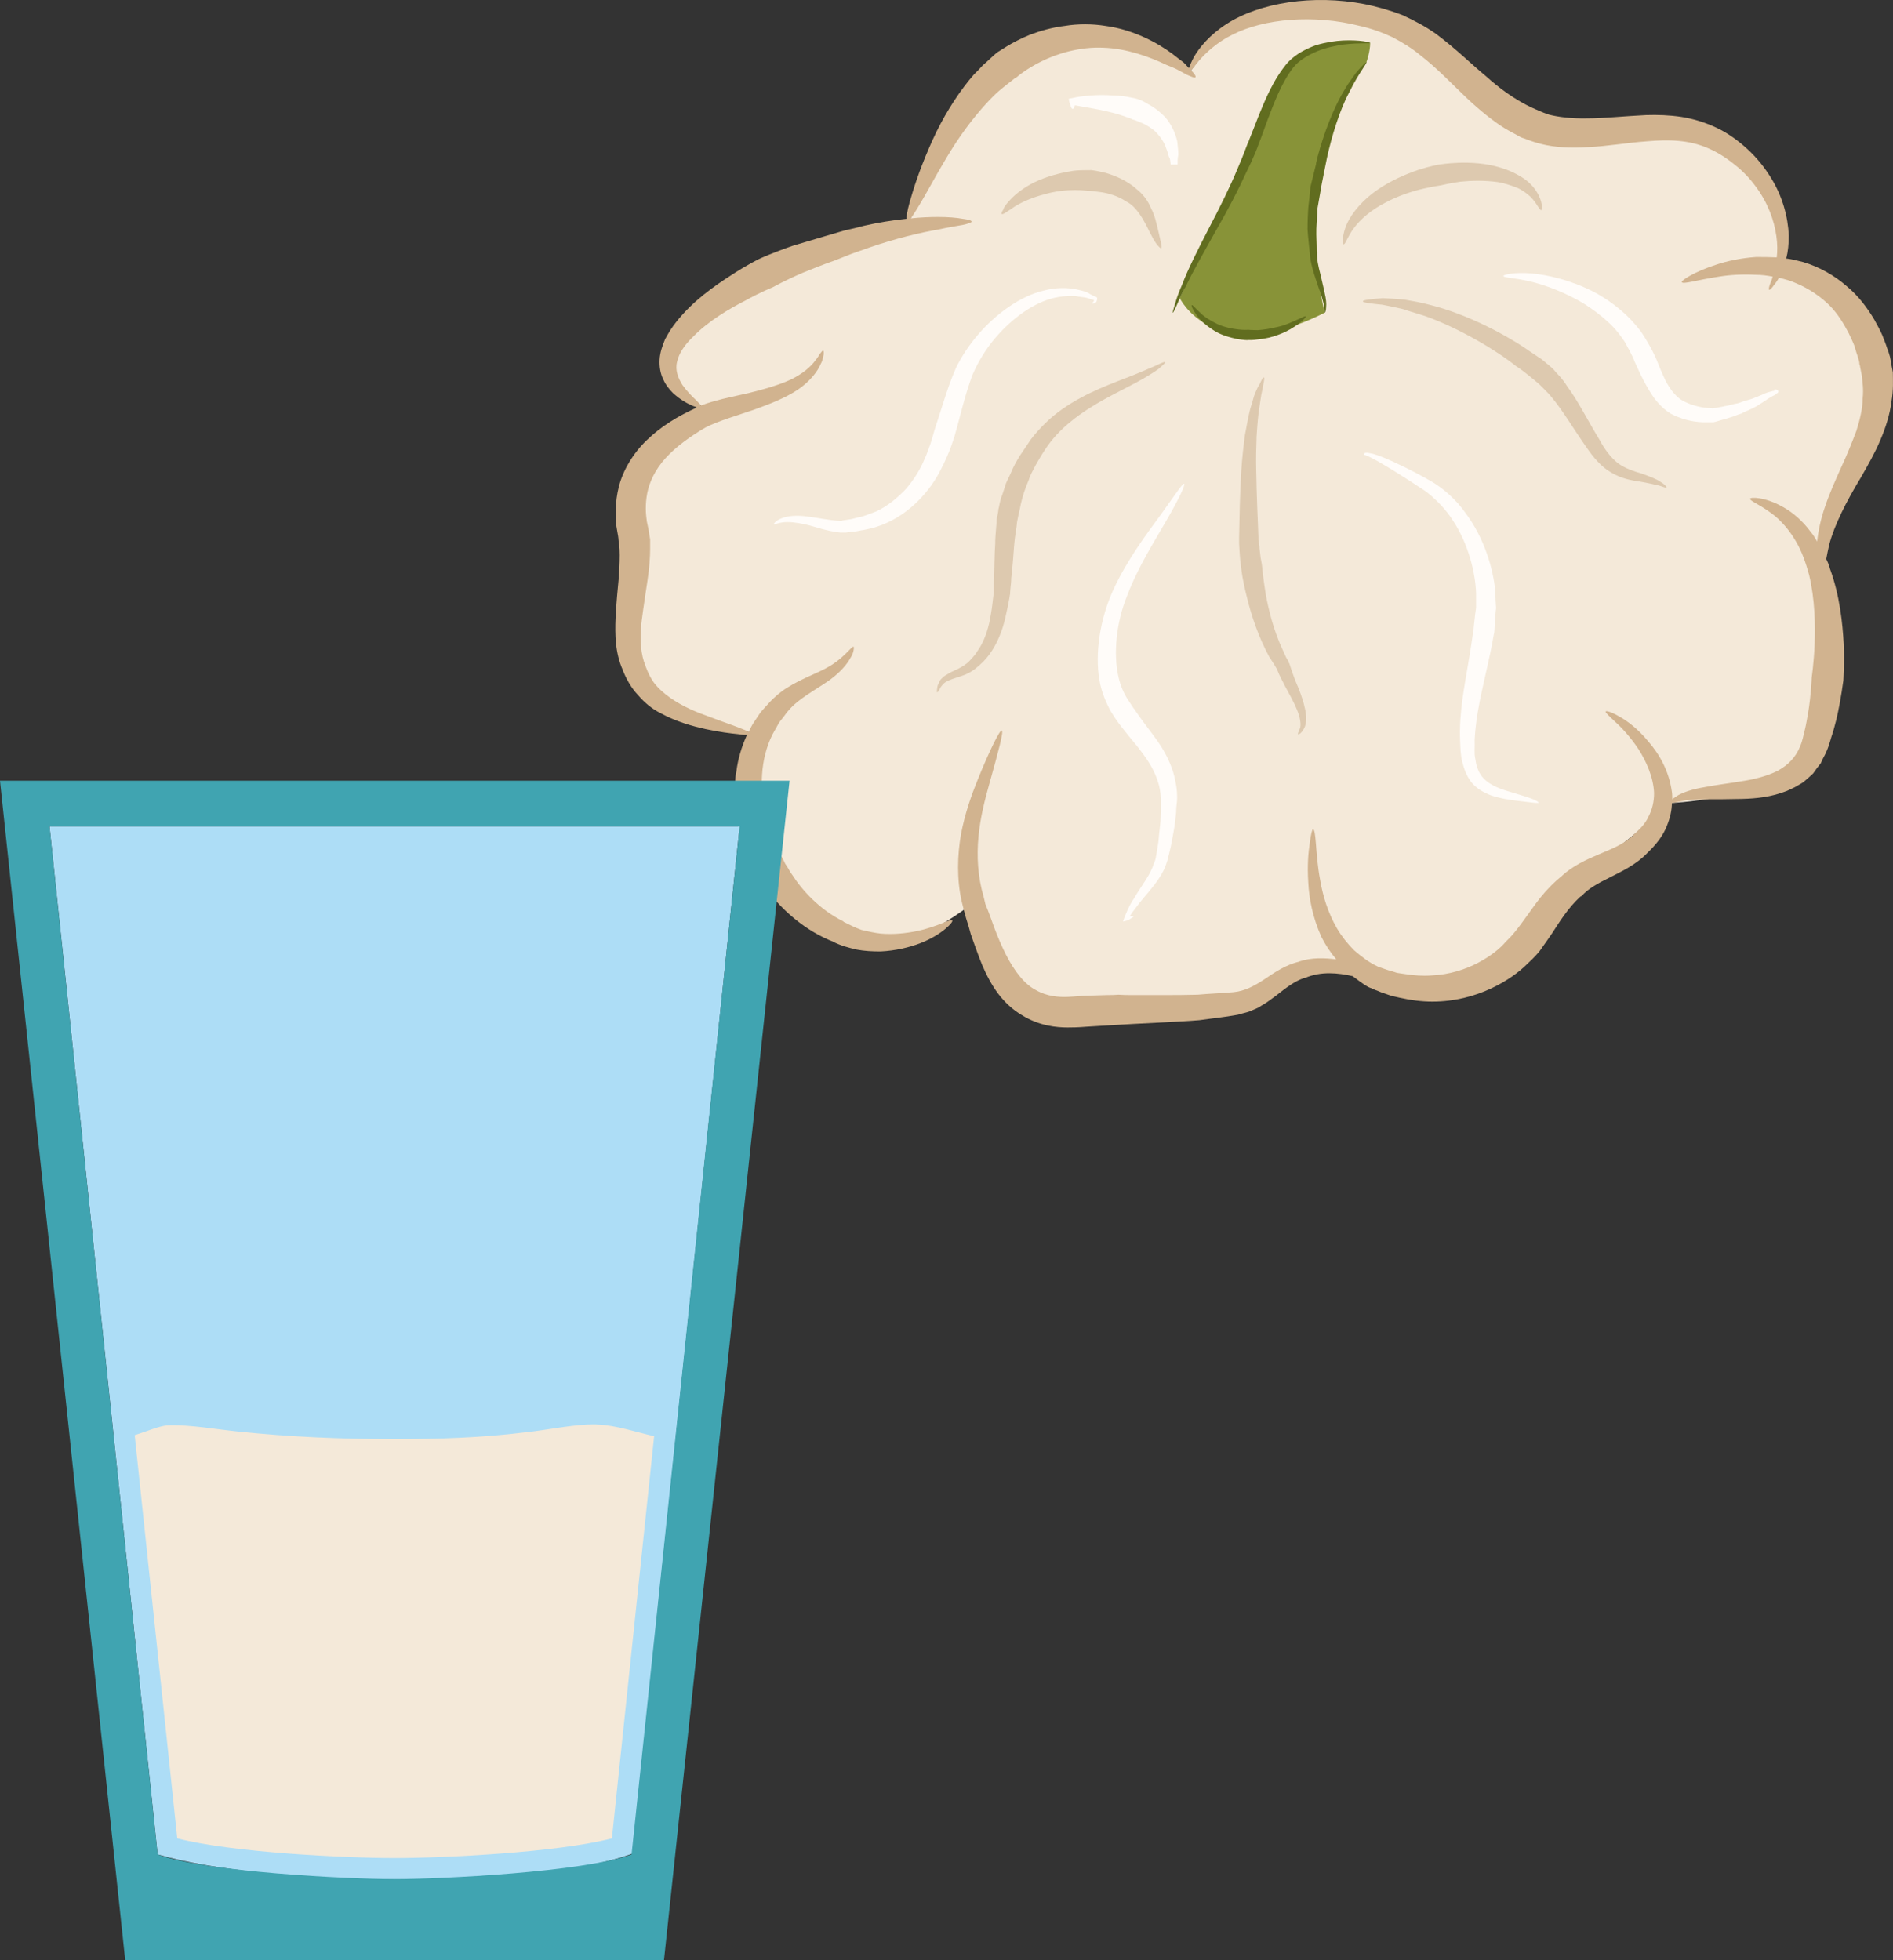 <?xml version="1.0" encoding="UTF-8" standalone="no"?>
<!-- Creator: CorelDRAW Home & Student X7 -->

<svg
   xmlns:dc="http://purl.org/dc/elements/1.1/"
   xmlns:cc="http://creativecommons.org/ns#"
   xmlns:rdf="http://www.w3.org/1999/02/22-rdf-syntax-ns#"
   xmlns:svg="http://www.w3.org/2000/svg"
   xmlns="http://www.w3.org/2000/svg"
   xmlns:sodipodi="http://sodipodi.sourceforge.net/DTD/sodipodi-0.dtd"
   xmlns:inkscape="http://www.inkscape.org/namespaces/inkscape"
   xml:space="preserve"
   width="52.003mm"
   height="53.862mm"
   version="1.1"
   style="clip-rule:evenodd;fill-rule:evenodd;image-rendering:optimizeQuality;shape-rendering:geometricPrecision;text-rendering:geometricPrecision"
   viewBox="0 0 5200.32 5386.227"
   id="svg47"
   sodipodi:docname="3947.svg"
   inkscape:version="0.92.4 (5da689c313, 2019-01-14)"><rect x="0" y="0" width="5200.32" height="5386.227" fill="#333333" stroke="none"/><sodipodi:namedview
   pagecolor="#ffffff"
   bordercolor="#666666"
   borderopacity="1"
   objecttolerance="10"
   gridtolerance="10"
   guidetolerance="10"
   inkscape:pageopacity="0"
   inkscape:pageshadow="2"
   inkscape:window-width="640"
   inkscape:window-height="480"
   id="namedview49"
   showgrid="false"
   inkscape:zoom="0.2102413"
   inkscape:cx="97.020473"
   inkscape:cy="91.691337"
   inkscape:window-x="0"
   inkscape:window-y="0"
   inkscape:window-maximized="0"
   inkscape:current-layer="svg47" />
 <defs
   id="defs4">
  <style
   type="text/css"
   id="style2">
   <![CDATA[
    .fil8 {fill:#F4E9D9}
    .fil3 {fill:#616D1F;fill-rule:nonzero}
    .fil2 {fill:#889338;fill-rule:nonzero}
    .fil1 {fill:#D1B38F;fill-rule:nonzero}
    .fil4 {fill:#DDC9AF;fill-rule:nonzero}
    .fil0 {fill:#F4E9D9;fill-rule:nonzero}
    .fil5 {fill:#FFFCF9;fill-rule:nonzero}
    .fil6 {fill:#ADDDF6;}
    .fil7 {fill:#40A4B1;}
   ]]>
  </style>
 </defs>
 <g
   id="Vrstva_x0020_1"
   transform="translate(-7933,-11889.773)">
  <g
   id="_691949504">
   <path
   class="fil0"
   d="m 11205,12083 c 0,0 -481,-412 -770,407 l -345,120 c 0,0 -525,173 -231,394 l -23,51 c 0,0 -181,51 -160,345 22,293 -131,398 314,501 l -1,135 c 0,0 91,734 613,338 l 104,211 198,98 433,-38 113,-70 227,-31 218,62 233,-125 140,-174 150,-121 108,-90 c 0,0 323,-15 382,-154 0,0 73,-376 31,-525 -42,-150 230,-342 115,-593 0,0 -60,-208 -233,-207 0,0 62,-268 -261,-372 0,0 -303,97 -501,-73 -198,-171 -588,-453 -854,-89 z"
   id="path7"
   inkscape:connector-curvature="0"
   style="fill:#f4e9d9;fill-rule:nonzero" />
   <path
   class="fil1"
   d="m 13133,12913 c -4,-20 -6,-31 -6,-33 0,0 -1,-4 -2,-10 -1,-3 -2,-6 -3,-10 -1,-4 -3,-9 -5,-14 -3,-10 -8,-22 -13,-35 -6,-14 -14,-28 -22,-43 -18,-30 -42,-64 -76,-92 -33,-29 -75,-53 -119,-66 -15,-4 -31,-8 -47,-10 5,-19 7,-40 7,-63 -2,-50 -17,-109 -51,-162 -17,-27 -37,-52 -62,-75 -25,-23 -52,-43 -83,-58 -31,-15 -66,-26 -99,-31 -33,-5 -66,-6 -97,-5 -61,3 -116,9 -161,9 -46,1 -81,-4 -105,-10 -22,-7 -36,-15 -38,-15 -3,-2 -61,-23 -136,-91 -39,-32 -82,-75 -137,-116 -28,-20 -60,-37 -93,-52 -34,-13 -69,-23 -104,-30 -141,-27 -288,-4 -379,55 -45,29 -74,64 -89,90 -7,13 -11,23 -14,31 -4,-5 -9,-10 -15,-16 -9,-7 -19,-14 -30,-23 -43,-32 -109,-67 -184,-77 -37,-6 -76,-6 -112,0 -35,4 -68,14 -95,24 -54,22 -86,47 -88,47 -2,1 -9,7 -21,18 -6,6 -13,12 -21,19 -7,8 -16,17 -25,26 -35,40 -73,97 -102,156 -29,60 -52,121 -66,167 -11,35 -17,61 -17,73 -38,4 -77,10 -116,19 -18,5 -36,9 -54,13 -17,5 -34,10 -51,15 -33,10 -65,19 -91,27 -55,19 -90,35 -92,36 -2,1 -35,17 -79,46 -45,29 -103,69 -149,127 -12,15 -22,31 -31,48 -7,17 -14,36 -15,56 -1,19 2,38 10,54 7,16 17,28 27,38 21,19 40,29 54,35 5,2 8,3 11,4 -2,1 -3,1 -5,3 -48,22 -94,50 -132,87 -38,36 -66,84 -77,128 -11,43 -9,81 -7,107 2,13 4,23 5,29 1,6 1,9 1,9 0,0 0,3 1,8 1,4 1,12 2,20 1,18 0,43 -2,75 -3,32 -7,70 -9,114 -1,21 -1,44 1,69 3,24 8,49 19,73 l -1,-2 c 10,26 24,51 43,71 18,21 39,38 61,49 44,24 88,36 124,44 37,8 69,12 90,14 10,2 18,2 24,2 -15,33 -25,67 -29,100 -5,22 -4,44 -5,65 0,20 3,39 5,57 2,18 6,34 9,48 3,14 8,26 11,37 6,20 12,32 12,33 1,1 6,11 14,28 5,8 11,17 18,28 3,6 7,12 11,18 4,5 9,11 13,17 38,50 101,108 180,138 l -3,-1 c 21,11 44,17 66,22 21,4 43,5 65,5 41,-2 79,-11 110,-23 61,-24 91,-59 87,-62 -4,-6 -39,17 -97,29 -29,6 -64,10 -99,7 -18,-2 -36,-6 -53,-10 -17,-6 -33,-14 -49,-22 l -2,-2 c -63,-31 -112,-84 -140,-128 -4,-5 -7,-10 -10,-16 -3,-5 -6,-10 -9,-14 -4,-10 -10,-18 -12,-25 -7,-14 -10,-23 -11,-24 0,-2 -6,-10 -12,-27 -3,-8 -7,-18 -11,-30 -3,-12 -7,-26 -10,-39 -13,-58 -14,-140 21,-210 l 14,-25 c 4,-9 11,-16 17,-24 11,-16 23,-29 38,-41 29,-23 62,-41 90,-61 27,-20 46,-42 55,-59 6,-9 8,-16 9,-22 1,-5 1,-8 0,-9 -6,-3 -27,35 -82,62 -27,14 -63,27 -100,50 -18,11 -37,27 -52,44 -8,9 -16,17 -23,26 l -20,30 c -4,7 -8,14 -11,22 -5,-3 -14,-7 -25,-11 -20,-8 -50,-18 -84,-31 -34,-12 -73,-28 -107,-52 -17,-12 -33,-26 -45,-42 -12,-17 -20,-36 -26,-55 l -1,-2 c -11,-35 -11,-75 -6,-114 5,-39 11,-77 16,-111 5,-33 7,-63 7,-85 0,-11 0,-20 0,-26 -1,-7 -2,-11 -2,-12 0,-1 -1,-5 -2,-13 -1,-6 -3,-14 -5,-24 -3,-20 -5,-47 1,-78 6,-31 22,-65 50,-96 28,-31 68,-60 109,-84 19,-10 41,-18 64,-26 23,-8 46,-15 69,-23 45,-16 88,-33 121,-55 33,-22 55,-50 64,-72 6,-10 6,-20 8,-26 0,-6 0,-9 -2,-10 -1,0 -4,3 -7,7 -4,5 -7,12 -14,20 -12,17 -34,36 -66,52 -32,15 -73,27 -118,38 -22,5 -46,10 -71,16 -19,5 -39,10 -59,18 -3,-3 -7,-8 -13,-14 -11,-10 -25,-24 -38,-42 -12,-19 -21,-41 -15,-64 5,-24 22,-48 44,-69 43,-44 100,-77 143,-99 43,-24 74,-36 76,-37 2,-1 34,-19 83,-40 25,-10 54,-22 86,-33 16,-6 32,-13 48,-19 17,-6 34,-12 51,-18 67,-23 136,-40 189,-49 26,-6 48,-9 64,-12 15,-3 25,-7 25,-9 0,-4 -10,-6 -25,-8 -16,-3 -40,-5 -67,-5 -22,0 -48,1 -75,4 8,-11 21,-32 36,-58 24,-42 54,-98 88,-150 35,-53 74,-100 107,-132 8,-8 16,-14 23,-20 7,-6 14,-11 19,-15 10,-8 16,-13 18,-13 1,-1 26,-23 69,-44 42,-21 105,-40 169,-37 64,2 127,25 173,47 12,5 23,9 32,14 9,5 17,9 24,13 14,6 22,10 24,7 2,-2 -2,-9 -12,-19 6,-6 12,-15 22,-27 19,-21 49,-50 92,-71 86,-44 223,-56 349,-24 32,7 62,18 90,31 27,14 53,30 76,49 48,37 89,81 127,117 39,37 76,66 105,84 15,9 27,15 36,20 8,5 14,7 14,7 3,0 20,9 53,17 32,8 77,12 128,8 50,-2 105,-12 162,-16 57,-5 114,-4 166,19 26,11 51,27 73,45 22,17 42,38 58,60 33,44 51,93 57,137 3,21 3,41 1,58 -20,-1 -39,-1 -57,-1 -42,3 -79,11 -109,21 -62,20 -97,44 -95,48 3,7 42,-6 102,-15 30,-5 65,-7 102,-5 16,0 31,2 46,5 -3,11 -7,18 -9,25 -2,6 -2,11 -1,11 1,1 4,-1 9,-7 4,-6 12,-14 18,-26 16,4 32,8 47,15 36,15 66,36 91,60 24,24 41,53 54,78 6,13 12,25 16,36 3,11 6,21 9,29 1,4 2,8 3,11 1,3 1,6 1,8 2,5 2,7 2,8 0,1 2,10 5,25 1,15 5,36 2,62 0,26 -7,56 -17,88 -12,32 -26,67 -42,101 -16,36 -32,71 -44,107 -12,34 -19,68 -22,97 -5,-9 -11,-19 -18,-27 -22,-30 -49,-53 -74,-67 -52,-30 -92,-28 -92,-24 -2,7 33,18 72,51 19,17 38,39 54,67 16,27 27,59 36,92 16,67 17,137 15,190 -2,53 -8,90 -8,92 0,2 -1,42 -10,98 -3,15 -5,30 -9,46 -4,16 -7,32 -13,45 -11,28 -32,51 -62,67 -30,15 -67,24 -102,29 -36,6 -70,10 -100,16 -30,5 -55,13 -71,22 -7,5 -13,8 -16,11 0,-6 0,-14 -1,-20 -8,-59 -36,-106 -65,-139 -28,-34 -57,-56 -79,-68 -22,-13 -37,-17 -38,-14 -1,3 9,12 26,28 18,16 42,42 64,75 21,33 41,76 43,121 0,23 -5,45 -15,64 -9,21 -27,38 -44,53 v 1 l -2,1 c -46,43 -131,52 -193,109 l 3,-2 c -51,40 -78,84 -98,111 -20,28 -32,43 -33,44 -1,1 -9,12 -26,28 -15,18 -41,39 -75,57 -34,18 -79,33 -128,35 -24,2 -50,0 -75,-4 l -20,-3 -19,-6 c -6,-1 -12,-4 -19,-6 l -9,-3 c -3,-1 -4,-1 -7,-3 -24,-11 -44,-27 -64,-44 -18,-18 -34,-38 -47,-60 -25,-43 -39,-90 -46,-131 -8,-42 -10,-77 -12,-102 -2,-25 -4,-39 -8,-40 -2,0 -6,14 -9,39 -4,26 -7,62 -4,107 2,44 12,97 36,150 11,22 25,43 41,62 -31,-4 -67,-6 -103,6 h 2 c -37,8 -69,30 -97,49 -29,19 -54,32 -84,35 -32,3 -67,4 -99,7 -33,1 -65,1 -95,1 -30,0 -59,0 -85,0 -13,0 -25,0 -37,-1 -11,1 -22,1 -31,1 -40,1 -65,2 -67,2 -2,0 -18,2 -42,3 -23,1 -56,-1 -86,-18 -32,-16 -60,-52 -84,-99 -12,-24 -23,-50 -33,-77 -5,-14 -10,-28 -15,-41 l -8,-20 -5,-21 c -16,-54 -19,-111 -14,-164 5,-54 18,-103 30,-146 24,-86 40,-144 34,-146 -5,-2 -32,51 -66,135 -17,42 -35,92 -46,150 -10,58 -12,123 2,185 l 6,24 6,22 c 5,15 9,29 13,44 10,28 20,57 31,84 12,28 26,55 44,79 18,24 41,45 65,59 48,30 96,34 126,34 32,0 49,-2 50,-2 4,0 90,-6 214,-12 31,-2 64,-3 98,-6 35,-5 68,-8 106,-15 9,-3 19,-5 29,-8 10,-4 19,-8 28,-12 8,-6 17,-10 25,-16 l 22,-16 c 28,-22 51,-40 78,-49 h 2 c 44,-19 91,-14 131,-5 12,9 25,19 38,27 3,2 9,5 13,6 l 11,5 c 7,2 14,6 21,8 l 23,8 22,5 c 31,7 61,11 91,11 61,0 116,-15 161,-36 45,-21 78,-46 99,-67 22,-20 33,-34 34,-35 1,-2 16,-22 35,-50 19,-29 43,-69 77,-100 l 3,-2 h 1 c 16,-19 44,-35 77,-51 33,-17 73,-35 105,-69 l -2,2 c 23,-22 44,-47 55,-77 8,-20 13,-41 13,-61 5,0 12,-2 23,-4 16,-4 40,-6 68,-6 29,0 63,0 102,-1 38,-1 80,-5 123,-22 l 15,-7 c 5,-2 10,-5 15,-8 5,-3 11,-6 15,-9 l 14,-12 c 4,-4 9,-8 13,-12 l 10,-14 11,-14 c 2,-5 5,-11 7,-15 12,-21 17,-40 22,-57 6,-17 10,-34 14,-49 14,-61 18,-103 19,-106 0,-2 3,-42 1,-100 -3,-57 -11,-135 -38,-208 -2,-9 -6,-18 -10,-26 2,-12 5,-25 8,-39 14,-54 47,-119 87,-185 19,-33 39,-68 54,-104 15,-35 26,-71 30,-104 6,-33 4,-61 4,-81 z"
   id="path9"
   inkscape:connector-curvature="0"
   style="fill:#d1b38f;fill-rule:nonzero" />
   <path
   class="fil2"
   d="m 11697,12008 c 0,0 -159,-33 -247,105 0,0 -199,428 -276,596 0,0 93,194 398,40 0,0 -22,-86 -22,-177 0,0 -8,-187 14,-235 23,-49 34,-183 123,-277 0,0 10,-28 10,-52 z"
   id="path11"
   inkscape:connector-curvature="0"
   style="fill:#889338;fill-rule:nonzero" />
   <path
   class="fil3"
   d="m 11697,12008 c 0,2 -29,-1 -72,4 -21,3 -47,8 -72,18 -24,10 -50,24 -67,45 -34,44 -54,101 -70,142 -15,42 -26,71 -27,73 0,1 -12,33 -34,77 -20,44 -50,102 -82,157 -31,56 -63,111 -83,154 -12,20 -19,39 -25,52 -6,12 -9,20 -11,19 0,0 2,-8 6,-21 4,-14 10,-33 20,-55 17,-45 46,-102 75,-158 30,-57 58,-114 77,-160 19,-43 29,-75 31,-76 0,-2 12,-30 28,-72 17,-41 39,-98 80,-146 22,-23 50,-37 77,-47 27,-8 54,-12 75,-13 46,-2 75,5 74,7 z"
   id="path13"
   inkscape:connector-curvature="0"
   style="fill:#616d1f;fill-rule:nonzero" />
   <path
   class="fil3"
   d="m 11572,12749 c -1,0 0,-5 -1,-15 -1,-8 -5,-21 -9,-36 -6,-15 -12,-33 -18,-52 -6,-19 -12,-40 -13,-64 v 2 c -2,-22 -5,-45 -6,-65 0,-22 1,-41 2,-58 4,-33 6,-56 6,-58 0,-1 7,-27 16,-65 l -1,2 c 12,-54 38,-130 69,-187 8,-14 16,-28 24,-39 8,-11 15,-22 22,-30 14,-16 23,-24 24,-24 1,2 -6,12 -17,29 -6,9 -12,20 -19,32 -6,12 -13,25 -20,39 -27,58 -47,132 -57,185 v 0 c -7,37 -13,62 -12,64 -1,1 -4,23 -10,55 0,15 -2,34 -3,55 -1,20 1,40 1,61 l 1,2 c -1,20 4,41 9,60 4,19 9,37 12,53 4,16 5,29 4,39 0,10 -3,16 -4,15 z"
   id="path15"
   inkscape:connector-curvature="0"
   style="fill:#616d1f;fill-rule:nonzero" />
   <path
   class="fil3"
   d="m 11520,12759 c 1,2 -6,10 -19,20 -13,10 -31,21 -52,29 -20,8 -42,13 -58,14 -17,3 -29,2 -30,2 0,1 -13,0 -31,-3 -18,-4 -42,-10 -62,-23 -21,-13 -39,-29 -49,-44 -10,-14 -14,-25 -12,-26 2,-1 9,8 21,19 11,12 30,24 49,33 19,9 41,13 57,15 17,2 27,1 28,1 1,0 11,1 26,1 15,-1 35,-4 55,-9 20,-4 38,-13 52,-19 14,-6 24,-12 25,-10 z"
   id="path17"
   inkscape:connector-curvature="0"
   style="fill:#616d1f;fill-rule:nonzero" />
   <path
   class="fil4"
   d="m 12511,13229 c -1,2 -8,-1 -20,-5 -13,-3 -30,-7 -53,-11 -22,-3 -51,-8 -79,-25 -27,-15 -50,-43 -67,-68 -36,-51 -67,-104 -95,-137 -7,-9 -14,-16 -20,-22 -6,-6 -12,-12 -16,-16 -10,-8 -16,-14 -17,-14 0,0 -4,-4 -12,-10 -7,-6 -18,-14 -32,-24 l -2,-1 c -52,-42 -152,-102 -245,-136 -23,-8 -46,-14 -66,-21 -22,-5 -41,-9 -57,-12 -32,-3 -53,-6 -53,-9 -1,-4 20,-6 55,-9 17,1 37,2 59,4 23,4 47,8 72,15 101,25 209,83 268,124 -1,0 -2,-1 -2,-1 16,10 28,19 38,25 8,7 14,11 14,12 1,0 8,6 19,16 5,6 11,13 18,20 7,8 14,17 20,27 30,40 57,95 89,147 14,26 30,48 50,64 20,15 45,23 66,29 22,8 41,15 52,23 12,7 17,14 16,15 z"
   id="path19"
   inkscape:connector-curvature="0"
   style="fill:#ddc9af;fill-rule:nonzero" />
   <path
   class="fil4"
   d="m 11499,13907 c -2,-2 3,-8 6,-19 2,-11 -1,-29 -9,-48 -8,-20 -21,-43 -34,-67 -6,-13 -14,-26 -20,-42 0,-1 -2,-4 -2,-4 0,0 0,0 0,0 l -1,-2 -6,-10 -13,-20 c -30,-55 -50,-116 -61,-162 -12,-46 -16,-78 -16,-80 0,-1 -1,-10 -3,-25 -1,-8 -1,-16 -2,-27 0,-5 -1,-11 -1,-17 0,-3 0,-4 0,-11 0,-3 0,-6 0,-8 1,-50 2,-117 6,-182 2,-33 6,-67 10,-98 6,-30 10,-59 18,-83 4,-12 6,-23 10,-32 4,-10 8,-18 12,-24 6,-13 10,-21 12,-19 2,0 1,8 -2,22 -1,8 -3,15 -5,25 -2,10 -3,21 -5,33 -4,23 -6,52 -8,82 -1,30 -2,62 -1,94 1,65 4,131 6,181 0,3 0,6 0,9 1,3 1,5 1,7 1,5 2,10 2,16 1,10 2,18 3,26 3,14 4,23 4,23 0,2 3,33 10,77 8,44 22,101 47,154 l 9,20 6,10 1,2 c 0,2 1,4 2,5 l 2,6 c 4,13 9,26 14,40 11,25 21,51 26,74 6,23 6,46 -2,59 -7,13 -15,17 -16,15 z"
   id="path21"
   inkscape:connector-curvature="0"
   style="fill:#ddc9af;fill-rule:nonzero" />
   <path
   class="fil4"
   d="m 10508,13792 c -1,0 -2,-2 -1,-6 1,-5 0,-11 5,-19 1,-4 3,-8 7,-12 4,-4 8,-8 14,-11 10,-7 21,-11 33,-17 11,-6 22,-12 32,-23 4,-4 9,-10 14,-16 4,-6 8,-12 12,-18 16,-26 26,-59 31,-92 3,-17 5,-34 7,-52 l 1,-6 c 0,-2 0,-1 0,-2 v -3 -13 c 0,-9 0,-17 1,-25 1,-34 1,-65 3,-93 0,-27 4,-51 4,-68 4,-16 5,-27 5,-28 1,-1 2,-12 7,-30 4,-9 7,-20 11,-32 3,-12 11,-25 17,-39 6,-15 14,-29 23,-44 10,-15 20,-30 31,-46 23,-30 53,-60 86,-83 67,-47 141,-72 194,-93 27,-11 48,-20 64,-27 15,-7 23,-11 25,-9 1,1 -6,8 -19,19 -14,10 -35,23 -61,37 -50,27 -121,59 -178,106 -29,23 -53,49 -72,78 -10,15 -18,29 -26,43 -7,14 -15,27 -19,41 -22,50 -25,88 -27,90 0,1 -2,10 -5,25 -1,16 -6,37 -8,64 -2,26 -4,57 -8,91 0,9 -1,18 -2,26 l -1,13 v 3 c 0,1 -1,4 -1,5 l -1,7 c -3,17 -7,35 -11,53 -8,36 -22,72 -44,102 -5,7 -11,14 -17,20 -6,6 -12,11 -19,17 -13,11 -28,18 -40,22 -27,9 -46,14 -54,26 -5,5 -6,11 -9,14 -2,3 -3,5 -4,5 z"
   id="path23"
   inkscape:connector-curvature="0"
   style="fill:#ddc9af;fill-rule:nonzero" />
   <path
   class="fil4"
   d="m 10685,12478 c -2,-2 0,-6 4,-12 2,-8 9,-16 18,-26 18,-20 47,-41 80,-55 33,-14 68,-22 95,-26 28,-3 47,-1 48,-2 1,0 17,2 41,8 23,7 55,19 83,43 l -2,-1 c 20,14 35,35 43,55 10,19 14,38 18,54 4,17 7,30 9,39 2,9 3,15 1,17 -1,1 -6,-3 -13,-12 -6,-8 -13,-21 -20,-35 -14,-29 -34,-67 -62,-81 l -2,-1 c -22,-15 -48,-22 -67,-25 -20,-3 -33,-4 -34,-4 0,1 -16,-2 -39,-2 -24,0 -55,3 -85,12 -31,8 -59,20 -80,33 -10,7 -18,12 -24,16 -6,4 -10,6 -12,5 z"
   id="path25"
   inkscape:connector-curvature="0"
   style="fill:#ddc9af;fill-rule:nonzero" />
   <path
   class="fil4"
   d="m 12167,12467 c -5,1 -11,-18 -30,-37 -10,-9 -23,-19 -38,-25 -16,-6 -33,-12 -52,-15 -36,-5 -74,-4 -102,-1 -29,4 -48,9 -49,9 -1,1 -22,3 -52,10 -31,7 -71,20 -106,39 -37,19 -68,45 -86,70 -18,24 -23,45 -28,44 -3,0 -5,-24 9,-56 14,-31 45,-67 83,-93 37,-26 80,-44 112,-55 34,-11 57,-15 58,-15 1,0 23,-4 55,-5 32,-1 75,1 116,14 20,6 40,15 57,26 18,11 32,26 40,39 18,28 16,51 13,51 z"
   id="path27"
   inkscape:connector-curvature="0"
   style="fill:#ddc9af;fill-rule:nonzero" />
   <path
   class="fil5"
   d="m 10059,13330 c -1,-1 5,-10 21,-16 17,-7 42,-9 71,-5 27,3 61,11 92,12 2,0 3,0 4,-1 l 6,-1 13,-2 c 9,-1 17,-4 26,-6 8,-1 16,-4 24,-7 8,-3 16,-6 24,-9 32,-15 58,-37 81,-61 21,-24 37,-50 48,-74 22,-48 30,-86 31,-88 1,-2 11,-35 27,-84 8,-25 18,-55 32,-87 15,-31 36,-63 61,-92 49,-57 116,-106 181,-121 34,-9 65,-8 90,-3 12,3 23,5 32,10 8,5 16,9 22,11 l 2,2 v 3 c 0,3 -1,5 -2,8 -2,3 -6,4 -6,4 -2,-1 -3,2 -4,2 0,-1 0,-1 0,-1 0,-1 -1,-1 0,-2 0,-2 0,-2 1,-3 2,-1 2,-2 2,-3 0,-1 0,-3 0,-5 1,1 1,2 3,4 -7,-2 -14,-4 -23,-7 -8,-2 -19,-2 -30,-5 -23,-1 -50,1 -79,11 -57,20 -114,67 -156,122 -21,28 -37,57 -49,85 -11,30 -19,57 -26,83 -13,49 -22,83 -23,85 -1,2 -11,41 -39,94 -28,55 -83,119 -160,149 -9,3 -18,7 -28,9 -10,2 -20,5 -29,6 -9,2 -19,4 -28,4 l -14,2 h -7 c -3,0 -7,0 -9,0 -38,-4 -68,-16 -94,-22 -27,-6 -48,-8 -63,-6 -16,2 -24,7 -25,5 z"
   id="path29"
   inkscape:connector-curvature="0"
   style="fill:#fffcf9;fill-rule:nonzero" />
   <path
   class="fil5"
   d="m 11047,14408 c 0,1 -2,2 -5,4 -2,1 -3,2 -6,4 -2,1 -5,3 -10,4 l -8,2 3,-9 c 3,-7 6,-15 10,-24 5,-9 9,-20 17,-30 12,-22 30,-45 44,-71 3,-7 7,-13 9,-21 3,-7 6,-14 7,-20 3,-17 6,-33 8,-51 1,-17 4,-34 5,-51 l 1,-26 c 0,-9 0,-17 0,-25 2,-66 -36,-117 -66,-155 -32,-38 -53,-66 -54,-68 -1,-1 -8,-11 -19,-29 -10,-20 -24,-48 -30,-85 -12,-71 1,-166 39,-248 38,-82 91,-152 129,-204 38,-53 61,-88 65,-86 4,2 -14,41 -47,98 -32,56 -79,129 -109,208 -32,78 -38,163 -25,222 6,29 17,51 27,66 10,15 16,25 17,25 1,2 18,27 50,69 15,20 33,45 47,78 7,16 13,34 16,52 4,19 6,39 4,57 -1,9 -2,18 -2,28 l -3,27 c -2,18 -6,36 -9,53 -3,18 -8,35 -12,52 -6,20 -13,34 -23,49 -18,27 -38,48 -53,67 -8,10 -14,19 -20,26 -5,8 -10,15 -13,21 -2,-2 -3,-5 -5,-7 4,0 10,-3 14,-3 5,0 7,0 7,1 z"
   id="path31"
   inkscape:connector-curvature="0"
   style="fill:#fffcf9;fill-rule:nonzero" />
   <path
   class="fil5"
   d="m 12160,14095 c -1,2 -10,1 -26,-1 -16,-2 -39,-4 -67,-9 -14,-3 -30,-6 -46,-13 -16,-7 -33,-17 -46,-33 -13,-17 -20,-36 -25,-56 -5,-20 -5,-39 -6,-59 -3,-78 13,-153 22,-209 10,-56 14,-93 15,-95 0,-1 1,-12 3,-29 1,-10 2,-19 4,-31 0,-12 0,-26 0,-40 -2,-57 -21,-135 -63,-199 -20,-32 -48,-60 -75,-81 -32,-21 -61,-40 -87,-56 -50,-31 -88,-51 -83,-42 0,0 -3,-6 4,-8 5,-1 12,1 22,3 17,5 41,15 68,28 28,13 59,29 92,48 35,21 67,50 92,85 52,69 77,153 83,218 0,16 1,32 2,45 -2,13 -2,25 -3,34 -1,20 -2,32 -2,32 -1,2 -7,43 -20,98 -12,56 -31,128 -34,199 1,18 -2,36 2,52 2,16 7,31 15,43 16,24 46,36 72,44 25,8 48,14 64,20 15,5 23,11 23,12 z"
   id="path33"
   inkscape:connector-curvature="0"
   style="fill:#fffcf9;fill-rule:nonzero" />
   <path
   class="fil5"
   d="m 12807,12961 c 0,-1 2,-1 6,-1 1,0 2,1 3,2 2,1 3,3 2,5 -1,3 -2,3 -3,3 -3,3 -5,4 -8,6 -5,2 -11,6 -18,10 -5,4 -15,10 -24,16 -9,6 -20,11 -31,16 -6,2 -11,5 -17,8 -6,2 -13,4 -19,7 -6,2 -12,4 -19,6 -7,2 -14,4 -21,6 l -10,3 c -2,1 -5,1 -8,2 h -6 -23 c -30,-1 -61,-9 -89,-24 -27,-17 -45,-41 -57,-61 -24,-40 -34,-66 -35,-68 0,0 -4,-7 -9,-20 -5,-12 -14,-29 -24,-47 -11,-17 -26,-37 -46,-55 -19,-18 -42,-35 -67,-51 -50,-30 -105,-51 -148,-61 -43,-10 -73,-10 -73,-15 -1,-3 29,-11 77,-7 46,4 107,19 164,47 28,14 55,32 79,52 23,19 43,41 58,61 28,42 40,71 41,73 1,1 11,30 28,65 10,17 21,34 38,47 18,12 41,20 67,24 l 20,1 c 3,1 3,1 6,0 l 10,-1 c 6,-2 13,-2 19,-4 6,-1 12,-2 19,-4 6,-2 12,-3 18,-4 6,-2 12,-4 17,-6 11,-3 22,-6 31,-10 10,-4 18,-7 26,-11 9,-4 17,-5 23,-7 2,0 4,0 6,-1 l 1,1 c 1,0 1,1 1,1 2,1 0,0 0,1 -2,1 -1,0 -2,0 -2,-2 -4,-4 -3,-5 z"
   id="path35"
   inkscape:connector-curvature="0"
   style="fill:#fffcf9;fill-rule:nonzero" />
   <path
   class="fil5"
   d="m 10880,12189 c -4,0 -6,-8 -10,-21 l -1,-7 11,-2 c 25,-6 69,-10 109,-7 20,0 39,3 52,6 14,2 22,6 23,6 1,0 10,4 23,12 14,7 32,20 48,37 16,19 27,43 32,65 1,11 3,26 3,36 -1,9 -2,5 -2,28 h -19 c 1,-23 5,-18 8,-22 5,-2 7,-5 8,-4 1,1 1,7 1,10 0,4 0,-7 2,16 h -19 c -2,-23 -4,-17 -6,-25 -2,-8 -6,-19 -9,-27 -7,-16 -19,-32 -32,-43 -13,-10 -27,-18 -39,-22 -11,-5 -18,-7 -19,-7 0,0 -6,-4 -18,-7 -10,-4 -26,-9 -43,-13 -35,-9 -78,-15 -103,-20 3,-4 6,-7 9,-10 -3,13 -6,21 -9,21 z"
   id="path37"
   inkscape:connector-curvature="0"
   style="fill:#fffcf9;fill-rule:nonzero" />
  </g>
  <path
   class="fil6"
   d="m 8069,14160 297,2825 c 290,86 1024,100 1304,-2 l 295,-2823 z"
   id="path40"
   inkscape:connector-curvature="0"
   style="fill:#adddf6;" />
  <path
   class="fil7"
   d="m 7933,14035 h 2169 l -345,3241 H 8277 Z m 136,125 297,2825 c 133,49 526,68 651,68 125,0 518,-19 651,-68 l 297,-2825 z"
   id="path42"
   inkscape:connector-curvature="0"
   style="fill:#40a4b1;" />
  <path
   class="fil8"
   d="m 9730,15836 c -52,-12 -105,-30 -154,-32 -10,-1 -20,0 -30,0 -56,3 -111,15 -167,21 -120,15 -241,19 -362,19 -144,0 -288,-6 -431,-21 -61,-6 -130,-19 -191,-17 -23,1 -56,16 -92,27 l 117,1108 c 149,39 463,54 597,54 134,0 448,-15 597,-54 z"
   id="path44"
   inkscape:connector-curvature="0"
   style="fill:#f4e9d9" />
 </g>
</svg>